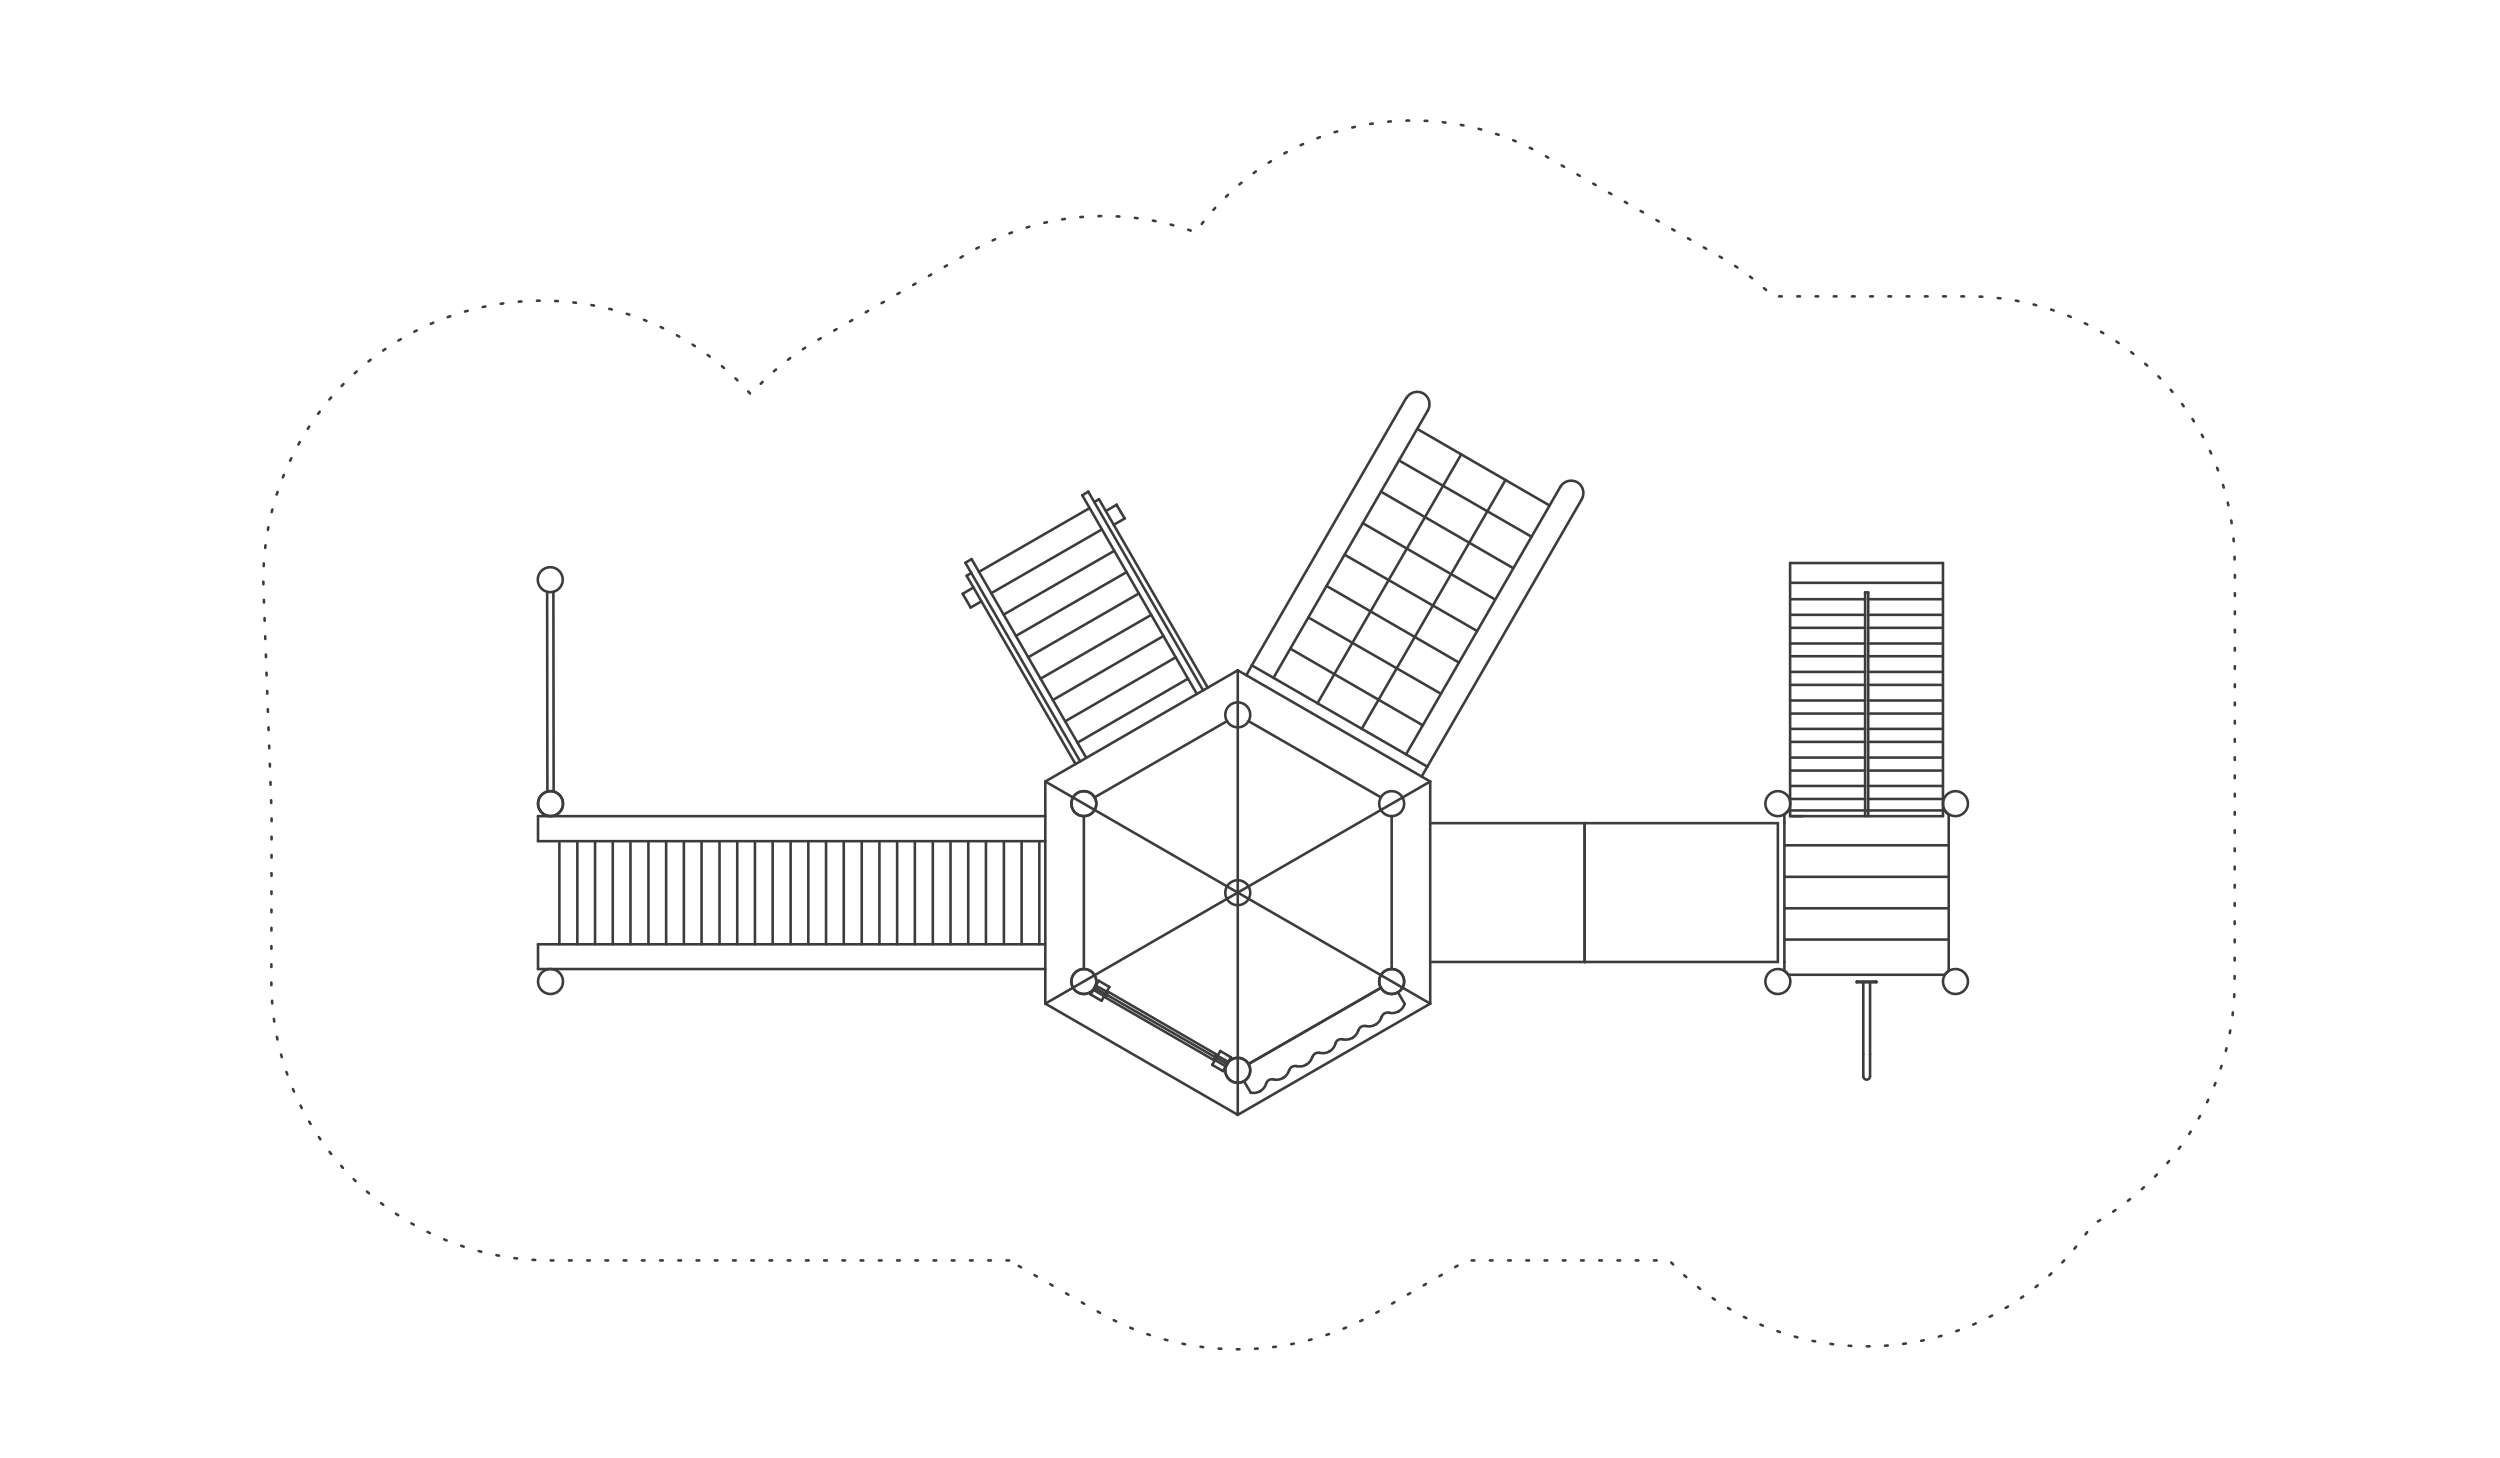 <?xml version="1.0" encoding="UTF-8"?>
<svg xmlns="http://www.w3.org/2000/svg" xmlns:xlink="http://www.w3.org/1999/xlink" version="1.1" id="Standard" x="0px" y="0px" viewBox="0 0 960 560" style="enable-background:new 0 0 960 560;" xml:space="preserve">
<style type="text/css">
	.st0{fill:none;stroke:#3C3C3B;stroke-linecap:round;stroke-linejoin:round;stroke-miterlimit:10;}
	.st1{fill:none;stroke:#3C3C3B;stroke-linecap:round;stroke-miterlimit:10;stroke-dasharray:1,6;}
</style>
<g id="LINE">
	<line class="st0" x1="608.5" y1="369.4" x2="608.5" y2="316.1"></line>
</g>
<g id="LINE_00000126300544042637302680000014526334128904861345_">
	<line class="st0" x1="608.5" y1="316.1" x2="549.2" y2="316.1"></line>
</g>
<g id="LINE_00000126297598890342403830000012318678231077443245_">
	<line class="st0" x1="549.2" y1="369.4" x2="608.5" y2="369.4"></line>
</g>
<g id="LINE_00000091699561391661300360000001365870480037248421_">
	<line class="st0" x1="682.7" y1="369.4" x2="682.7" y2="316.1"></line>
</g>
<g id="LINE_00000090991302243164648930000007334810823369108378_">
	<line class="st0" x1="682.7" y1="316.1" x2="608.5" y2="316.1"></line>
</g>
<g id="LINE_00000073701706383183728060000006224431418055686019_">
	<line class="st0" x1="608.5" y1="316.1" x2="608.5" y2="369.4"></line>
</g>
<g id="LINE_00000163060348958044573900000007802670559098951608_">
	<line class="st0" x1="608.5" y1="369.4" x2="682.7" y2="369.4"></line>
</g>
<g id="LINE_00000044873527787553101420000014036897362016796825_">
	<line class="st0" x1="715.5" y1="377.2" x2="715.5" y2="404.8"></line>
</g>
<g id="LINE_00000160872652822013184050000014445702585696038831_">
	<line class="st0" x1="715.5" y1="404.8" x2="715.5" y2="413.3"></line>
</g>
<g id="ARC_00000036950233409534277270000016231400138326345898_">
	<path class="st0" d="M715.5,413.3c0,0.7,0.6,1.3,1.3,1.3s1.3-0.6,1.3-1.3"></path>
</g>
<g id="LINE_00000142174026988951707230000014825592300519071668_">
	<line class="st0" x1="718.1" y1="413.3" x2="718.1" y2="404.8"></line>
</g>
<g id="LINE_00000047024889770707929180000002082476999391483043_">
	<line class="st0" x1="718.1" y1="404.8" x2="718.1" y2="377.2"></line>
</g>
<g id="LINE_00000115511665993855198300000010763881837088386701_">
	<line class="st0" x1="692.2" y1="313.4" x2="687.4" y2="313.4"></line>
</g>
<g id="LINE_00000152949190575115213970000000857535356302604455_">
	<line class="st0" x1="745.8" y1="301.8" x2="717.4" y2="301.8"></line>
</g>
<g id="LINE_00000025407575074183958260000003753899979988980355_">
	<line class="st0" x1="716.2" y1="301.8" x2="687.8" y2="301.8"></line>
</g>
<g id="LINE_00000038401995130021282100000011809614102936736901_">
	<line class="st0" x1="746.1" y1="313.4" x2="687.8" y2="313.4"></line>
</g>
<g id="LINE_00000015335238694590961750000003757354667038114205_">
	<line class="st0" x1="745.8" y1="306.8" x2="717.4" y2="306.8"></line>
</g>
<g id="LINE_00000065042467927401383290000008130957352490460314_">
	<line class="st0" x1="716.2" y1="306.8" x2="687.8" y2="306.8"></line>
</g>
<g id="LINE_00000042003945841142036680000009931477980121325233_">
	<line class="st0" x1="745.8" y1="295.9" x2="717.4" y2="295.9"></line>
</g>
<g id="LINE_00000038382095831143385870000007870857857300772765_">
	<line class="st0" x1="716.2" y1="295.9" x2="687.8" y2="295.9"></line>
</g>
<g id="LINE_00000135690564420941598440000000224380526766346895_">
	<line class="st0" x1="745.8" y1="290.9" x2="717.4" y2="290.9"></line>
</g>
<g id="LINE_00000002355257647517402040000016476550821987159207_">
	<line class="st0" x1="716.2" y1="290.9" x2="687.8" y2="290.9"></line>
</g>
<g id="LINE_00000065043193485963260680000011454629041556802443_">
	<line class="st0" x1="745.8" y1="284.9" x2="717.4" y2="284.9"></line>
</g>
<g id="LINE_00000095308243384868886650000014885282776990015651_">
	<line class="st0" x1="716.2" y1="284.9" x2="687.8" y2="284.9"></line>
</g>
<g id="LINE_00000066507296110231937600000017258809081067706042_">
	<line class="st0" x1="745.8" y1="279.9" x2="717.4" y2="279.9"></line>
</g>
<g id="LINE_00000000211117015764135710000016794031127626558094_">
	<line class="st0" x1="716.2" y1="279.9" x2="687.8" y2="279.9"></line>
</g>
<g id="LINE_00000062194122259180897810000015088636491231383982_">
	<line class="st0" x1="745.8" y1="274" x2="717.4" y2="274"></line>
</g>
<g id="LINE_00000105386842253784715650000014056193023572063884_">
	<line class="st0" x1="716.2" y1="274" x2="687.8" y2="274"></line>
</g>
<g id="LINE_00000128469350316283044630000005656338634667151256_">
	<line class="st0" x1="745.8" y1="269" x2="717.4" y2="269"></line>
</g>
<g id="LINE_00000003826026338076151100000000349669140693240204_">
	<line class="st0" x1="716.2" y1="269" x2="687.8" y2="269"></line>
</g>
<g id="LINE_00000009558110690688818110000007327927467054165951_">
	<line class="st0" x1="745.8" y1="263" x2="717.4" y2="263"></line>
</g>
<g id="LINE_00000147926274615972825580000004968970153229598639_">
	<line class="st0" x1="716.2" y1="263" x2="687.8" y2="263"></line>
</g>
<g id="LINE_00000021808502039626997620000018432571968334972350_">
	<line class="st0" x1="745.8" y1="258" x2="717.4" y2="258"></line>
</g>
<g id="LINE_00000041978769277881904140000018053828966027804335_">
	<line class="st0" x1="716.2" y1="258" x2="687.8" y2="258"></line>
</g>
<g id="LINE_00000117677749494634184220000013031937895003213185_">
	<line class="st0" x1="745.8" y1="247.1" x2="717.4" y2="247.1"></line>
</g>
<g id="LINE_00000031201660744654228160000015227360457271603121_">
	<line class="st0" x1="716.2" y1="247.1" x2="687.8" y2="247.1"></line>
</g>
<g id="LINE_00000018953007538875904150000008763545626124594317_">
	<line class="st0" x1="745.8" y1="252" x2="717.4" y2="252"></line>
</g>
<g id="LINE_00000176725042034464388130000006761549800353709976_">
	<line class="st0" x1="716.2" y1="252" x2="687.8" y2="252"></line>
</g>
<g id="LINE_00000129181866881837147130000014732658618387345793_">
	<line class="st0" x1="745.8" y1="230.1" x2="717.4" y2="230.1"></line>
</g>
<g id="LINE_00000068646821866613013210000000863153423318726544_">
	<line class="st0" x1="716.2" y1="230.1" x2="687.8" y2="230.1"></line>
</g>
<g id="LINE_00000068648630821583546720000017921458605297492914_">
	<line class="st0" x1="745.8" y1="241.1" x2="717.4" y2="241.1"></line>
</g>
<g id="LINE_00000149381802496723885210000007867536337677802383_">
	<line class="st0" x1="716.2" y1="241.1" x2="687.8" y2="241.1"></line>
</g>
<g id="LINE_00000135657847355891754180000002572762216633561499_">
	<line class="st0" x1="745.8" y1="236.1" x2="717.4" y2="236.1"></line>
</g>
<g id="LINE_00000169538136315510047910000015512186547446082729_">
	<line class="st0" x1="716.2" y1="236.1" x2="687.8" y2="236.1"></line>
</g>
<g id="LINE_00000172406437589493119760000006735159742497466258_">
	<line class="st0" x1="687.8" y1="223.8" x2="745.8" y2="223.8"></line>
</g>
<g id="LINE_00000129198091952843948800000014533849739852147605_">
	<line class="st0" x1="716.2" y1="313.4" x2="716.2" y2="227.5"></line>
</g>
<g id="LINE_00000168082686435779153900000004007666048806350748_">
	<line class="st0" x1="716.2" y1="227.5" x2="717.4" y2="227.5"></line>
</g>
<g id="LINE_00000170968063856161206320000009943108244117194653_">
	<line class="st0" x1="717.4" y1="227.5" x2="717.4" y2="313.4"></line>
</g>
<g id="LINE_00000164472187455253173710000014683584700190381451_">
	<line class="st0" x1="687.4" y1="313.4" x2="687.4" y2="216.2"></line>
</g>
<g id="LINE_00000116928541644226534940000017629122117196539031_">
	<line class="st0" x1="687.4" y1="216.2" x2="746.1" y2="216.2"></line>
</g>
<g id="LINE_00000036253484368876364470000005753603998309413298_">
	<line class="st0" x1="746.1" y1="216.2" x2="746.1" y2="313.4"></line>
</g>
<g id="CIRCLE">
	<circle class="st0" cx="682.7" cy="308.6" r="4.8"></circle>
</g>
<g id="LINE_00000085969584970479941550000012573876869870527921_">
	<line class="st0" x1="748.3" y1="336.7" x2="685.2" y2="336.7"></line>
</g>
<g id="LINE_00000141419649801885737760000013270633498596208567_">
	<line class="st0" x1="748.3" y1="348.8" x2="685.2" y2="348.8"></line>
</g>
<g id="LINE_00000075126129622606462670000004168954922522293123_">
	<line class="st0" x1="748.3" y1="324.6" x2="685.2" y2="324.6"></line>
</g>
<g id="CIRCLE_00000095332000934335881200000013006152825364346789_">
	<circle class="st0" cx="682.7" cy="376.9" r="4.8"></circle>
</g>
<g id="LINE_00000069379585043614535520000012858924942021535153_">
	<line class="st0" x1="748.3" y1="360.8" x2="685.2" y2="360.8"></line>
</g>
<g id="LINE_00000019648658755501525420000004001926995799093381_">
	<line class="st0" x1="748.3" y1="372.7" x2="748.3" y2="312.9"></line>
</g>
<g id="LINE_00000145035988596175736280000010940166577159336579_">
	<line class="st0" x1="748.3" y1="312.9" x2="746.6" y2="311.2"></line>
</g>
<g id="LINE_00000002344052364282724110000002856505187047717520_">
	<line class="st0" x1="746.6" y1="311.2" x2="686.8" y2="311.2"></line>
</g>
<g id="LINE_00000157277981672844660150000012551753294062206361_">
	<line class="st0" x1="686.8" y1="311.2" x2="685.2" y2="312.8"></line>
</g>
<g id="LINE_00000157277502665819837040000003075311363089400216_">
	<line class="st0" x1="685.2" y1="312.8" x2="685.2" y2="372.7"></line>
</g>
<g id="LINE_00000080890016040654877360000007912929015921924277_">
	<line class="st0" x1="685.2" y1="372.7" x2="686.8" y2="374.3"></line>
</g>
<g id="LINE_00000062884866894027097750000015658149678976115872_">
	<line class="st0" x1="686.8" y1="374.3" x2="746.7" y2="374.3"></line>
</g>
<g id="LINE_00000079447943017967101970000014002000747860867489_">
	<line class="st0" x1="746.7" y1="374.3" x2="748.3" y2="372.7"></line>
</g>
<g id="CIRCLE_00000083055457010380313030000016684914296743974831_">
	<circle class="st0" cx="750.9" cy="308.6" r="4.8"></circle>
</g>
<g id="CIRCLE_00000127025901389108140320000006109416939467110571_">
	<circle class="st0" cx="750.9" cy="376.9" r="4.8"></circle>
</g>
<g id="LINE_00000093142028606222722090000002072010351360472219_">
	<line class="st0" x1="685.2" y1="315.9" x2="685.2" y2="316.1"></line>
</g>
<g id="LINE_00000046317680660130565810000002265738964315001774_">
	<line class="st0" x1="685.2" y1="369.3" x2="685.2" y2="369.5"></line>
</g>
<g id="LINE_00000101809925092414890100000013022598655135199132_">
	<line class="st0" x1="479.4" y1="408.6" x2="530.3" y2="379.3"></line>
</g>
<g id="LINE_00000003090319111483711810000016666209021245297301_">
	<line class="st0" x1="477.7" y1="415.2" x2="480.3" y2="419.6"></line>
</g>
<g id="LINE_00000004514401911562944490000006006712451777871533_">
	<line class="st0" x1="483.9" y1="419.1" x2="483.9" y2="419.1"></line>
</g>
<g id="LINE_00000140729746370412608490000013245087968983186070_">
	<line class="st0" x1="539.4" y1="385.5" x2="536.8" y2="381"></line>
</g>
<g id="ARC_00000133517755121398761240000001860838659812826244_">
	<path class="st0" d="M480.3,419.6c2.6,0.5,5.2-1,5.9-3.5"></path>
</g>
<g id="ARC_00000031923107168453740290000008600870781112172990_">
	<path class="st0" d="M533.4,388.9c2.6,0.6,5.2-0.9,6-3.4"></path>
</g>
<g id="LINE_00000160907686978175178860000009683140011366421678_">
	<line class="st0" x1="537.1" y1="388.4" x2="537.1" y2="388.3"></line>
</g>
<g id="LINE_00000145020774784689627270000006541884547049902219_">
	<line class="st0" x1="528.2" y1="393.5" x2="528.2" y2="393.5"></line>
</g>
<g id="LINE_00000093885031953515418140000013824041332003013251_">
	<line class="st0" x1="519.3" y1="398.6" x2="519.4" y2="398.6"></line>
</g>
<g id="LINE_00000085932872180620801180000015541898111329355169_">
	<line class="st0" x1="510.5" y1="403.7" x2="510.5" y2="403.7"></line>
</g>
<g id="LINE_00000135692886668714209900000010405836403389578883_">
	<line class="st0" x1="501.6" y1="408.8" x2="501.6" y2="408.8"></line>
</g>
<g id="LINE_00000104674380407537442670000005105525360883872700_">
	<line class="st0" x1="492.7" y1="413.9" x2="492.8" y2="413.9"></line>
</g>
<g id="ARC_00000154425012340773245210000011952077134881712024_">
	<path class="st0" d="M489,414.5c2.6,0.6,5.3-0.9,6-3.5"></path>
</g>
<g id="ARC_00000036946707557363520780000016327261142269609393_">
	<path class="st0" d="M497.9,409.4c2.6,0.6,5.3-0.9,6-3.5"></path>
</g>
<g id="ARC_00000133497145940233479530000011930790458617038256_">
	<path class="st0" d="M506.8,404.3c2.6,0.6,5.3-0.9,6-3.5"></path>
</g>
<g id="ARC_00000101089455046206432550000006557550896747402940_">
	<path class="st0" d="M515.6,399.1c2.6,0.6,5.3-0.9,6-3.5"></path>
</g>
<g id="ARC_00000056416880173760281030000001511824289619246477_">
	<path class="st0" d="M524.5,394c2.6,0.6,5.3-0.9,6-3.5"></path>
</g>
<g id="ARC_00000079479552358342162860000016072470184305935545_">
	<path class="st0" d="M489,414.5c-1.2-0.3-2.5,0.4-2.8,1.6"></path>
</g>
<g id="ARC_00000000922336822947728350000011089451790447060626_">
	<path class="st0" d="M497.9,409.4c-1.2-0.3-2.5,0.4-2.8,1.6"></path>
</g>
<g id="ARC_00000062155971093261498340000001478378968490893219_">
	<path class="st0" d="M506.8,404.3c-1.2-0.3-2.5,0.4-2.8,1.6"></path>
</g>
<g id="ARC_00000097471815595272329450000000289719333788467644_">
	<path class="st0" d="M515.6,399.1c-1.2-0.3-2.5,0.4-2.8,1.6"></path>
</g>
<g id="ARC_00000127030151553856656270000018349758383412438707_">
	<path class="st0" d="M524.5,394c-1.2-0.3-2.5,0.4-2.8,1.6"></path>
</g>
<g id="ARC_00000069358852362588923800000002202112801148736154_">
	<path class="st0" d="M533.4,388.9c-1.2-0.3-2.5,0.4-2.8,1.6"></path>
</g>
<g id="CIRCLE_00000170992469392089029480000005570320869489069730_">
	<circle class="st0" cx="475.3" cy="411" r="4.8"></circle>
</g>
<g id="CIRCLE_00000176036651416237799080000008904323957872418483_">
	<circle class="st0" cx="534.4" cy="376.9" r="4.8"></circle>
</g>
<g id="CIRCLE_00000007413512130668705430000011536349534148348861_">
	<circle class="st0" cx="211.4" cy="308.6" r="4.8"></circle>
</g>
<g id="LINE_00000033339349042696240730000009873367934464420537_">
	<line class="st0" x1="210.1" y1="227.3" x2="210.2" y2="304"></line>
</g>
<g id="CIRCLE_00000100358299825824690810000012448873271810078598_">
	<circle class="st0" cx="211.3" cy="222.6" r="4.8"></circle>
</g>
<g id="LINE_00000027563011706810541540000004580581570797060798_">
	<line class="st0" x1="212.6" y1="304" x2="212.5" y2="227.3"></line>
</g>
<g id="LINE_00000029022805845902361270000012701299439947077280_">
	<line class="st0" x1="206.6" y1="313.4" x2="401.4" y2="313.4"></line>
</g>
<g id="LINE_00000107569301879203890050000005447556622398290065_">
	<line class="st0" x1="206.6" y1="372.1" x2="401.4" y2="372.1"></line>
</g>
<g id="LINE_00000030453012177024204880000003523220434029574069_">
	<line class="st0" x1="206.6" y1="362.6" x2="401.4" y2="362.6"></line>
</g>
<g id="LINE_00000086680155463567140420000017077003921319182981_">
	<line class="st0" x1="206.6" y1="323" x2="401.4" y2="323"></line>
</g>
<g id="LINE_00000098936075221149643070000014789801526634397569_">
	<line class="st0" x1="214.8" y1="323" x2="214.8" y2="362.6"></line>
</g>
<g id="LINE_00000183218212226589661290000017746612902603599255_">
	<line class="st0" x1="221.7" y1="323" x2="221.7" y2="362.6"></line>
</g>
<g id="LINE_00000096781834311383085790000016212208701247594676_">
	<line class="st0" x1="228.5" y1="323" x2="228.5" y2="362.6"></line>
</g>
<g id="LINE_00000157286675017311914690000011889928290458281862_">
	<line class="st0" x1="235.3" y1="323" x2="235.3" y2="362.6"></line>
</g>
<g id="LINE_00000161602885865170421620000005577829577946888066_">
	<line class="st0" x1="242.1" y1="323" x2="242.1" y2="362.6"></line>
</g>
<g id="LINE_00000016063618470432865220000016180700268766258600_">
	<line class="st0" x1="249" y1="323" x2="249" y2="362.6"></line>
</g>
<g id="LINE_00000080200248670833761210000006205161271549114281_">
	<line class="st0" x1="255.8" y1="323" x2="255.8" y2="362.6"></line>
</g>
<g id="LINE_00000143587583715856938880000012331927514053814437_">
	<line class="st0" x1="262.6" y1="323" x2="262.6" y2="362.6"></line>
</g>
<g id="LINE_00000052820568855394565050000005182001978412199097_">
	<line class="st0" x1="269.4" y1="323" x2="269.4" y2="362.6"></line>
</g>
<g id="LINE_00000000914018117445973250000008335177102850914954_">
	<line class="st0" x1="276.3" y1="323" x2="276.3" y2="362.6"></line>
</g>
<g id="LINE_00000090977836349619048520000013871083177798262974_">
	<line class="st0" x1="283.1" y1="323" x2="283.1" y2="362.6"></line>
</g>
<g id="LINE_00000151517402193614852840000000565077460683420060_">
	<line class="st0" x1="289.9" y1="323" x2="289.9" y2="362.6"></line>
</g>
<g id="LINE_00000173846779863021449760000005994245379499078574_">
	<line class="st0" x1="296.7" y1="323" x2="296.7" y2="362.6"></line>
</g>
<g id="LINE_00000015341702641993111470000006934322066973874849_">
	<line class="st0" x1="206.6" y1="362.6" x2="206.6" y2="372.1"></line>
</g>
<g id="LINE_00000011001737026404057560000009036054822083331735_">
	<line class="st0" x1="206.6" y1="323" x2="206.6" y2="313.4"></line>
</g>
<g id="CIRCLE_00000108304694362258793740000010790005963646833054_">
	<circle class="st0" cx="211.4" cy="376.9" r="4.8"></circle>
</g>
<g id="CIRCLE_00000097478865679223576580000002446452816192359590_">
	<circle class="st0" cx="211.4" cy="308.6" r="4.8"></circle>
</g>
<g id="LINE_00000089540321864844991330000016082463308490487993_">
	<line class="st0" x1="399.1" y1="323" x2="399.1" y2="362.6"></line>
</g>
<g id="LINE_00000140710410770973780210000002862465555444039855_">
	<line class="st0" x1="392.3" y1="323" x2="392.3" y2="362.6"></line>
</g>
<g id="LINE_00000092427665544883645460000015673042702579626634_">
	<line class="st0" x1="385.5" y1="323" x2="385.5" y2="362.6"></line>
</g>
<g id="LINE_00000143574933127226661200000011282818211638941614_">
	<line class="st0" x1="378.6" y1="323" x2="378.6" y2="362.6"></line>
</g>
<g id="CIRCLE_00000148638083866651027600000001667106916692276383_">
	<circle class="st0" cx="416.2" cy="308.6" r="4.8"></circle>
</g>
<g id="CIRCLE_00000166642800736068792060000002264198901112114323_">
	<circle class="st0" cx="416.2" cy="376.9" r="4.8"></circle>
</g>
<g id="LINE_00000029729746672291669250000013309763747905586098_">
	<line class="st0" x1="303.6" y1="323" x2="303.6" y2="362.6"></line>
</g>
<g id="LINE_00000075125125815637743180000008212672506407800764_">
	<line class="st0" x1="310.4" y1="323" x2="310.4" y2="362.6"></line>
</g>
<g id="LINE_00000005242156991863804270000012279955834677972357_">
	<line class="st0" x1="317.2" y1="323" x2="317.2" y2="362.6"></line>
</g>
<g id="LINE_00000168101466270199311450000012940658831798320311_">
	<line class="st0" x1="324" y1="323" x2="324" y2="362.6"></line>
</g>
<g id="LINE_00000144338486074644393840000016870207156564193676_">
	<line class="st0" x1="330.9" y1="323" x2="330.9" y2="362.6"></line>
</g>
<g id="LINE_00000135673466729352773260000012209014848135865001_">
	<line class="st0" x1="337.7" y1="323" x2="337.7" y2="362.6"></line>
</g>
<g id="LINE_00000102531319532659963120000009216657219272703151_">
	<line class="st0" x1="344.5" y1="323" x2="344.5" y2="362.6"></line>
</g>
<g id="LINE_00000140732840857357529650000013486620754074001047_">
	<line class="st0" x1="351.3" y1="323" x2="351.3" y2="362.6"></line>
</g>
<g id="LINE_00000072242116867251485880000016694706153207223970_">
	<line class="st0" x1="358.2" y1="323" x2="358.2" y2="362.6"></line>
</g>
<g id="LINE_00000142897546441845039580000002915643656275577023_">
	<line class="st0" x1="365" y1="323" x2="365" y2="362.6"></line>
</g>
<g id="LINE_00000123420434066917504410000013223865236445199269_">
	<line class="st0" x1="371.8" y1="323" x2="371.8" y2="362.6"></line>
</g>
<g id="LINE_00000075857757355119920430000003680601923586995330_">
	<line class="st0" x1="375.9" y1="219.6" x2="418.4" y2="195.1"></line>
</g>
<g id="LINE_00000158724404878351529150000009433986706785224623_">
	<line class="st0" x1="380.6" y1="227.8" x2="423.1" y2="203.3"></line>
</g>
<g id="LINE_00000154390020101385783080000008389211481744118670_">
	<line class="st0" x1="399.6" y1="260.6" x2="442.1" y2="236.1"></line>
</g>
<g id="LINE_00000000920605966276851040000005962310691866507194_">
	<line class="st0" x1="385.4" y1="236" x2="427.9" y2="211.5"></line>
</g>
<g id="LINE_00000029749404293893086480000000269153890519716240_">
	<line class="st0" x1="390.1" y1="244.2" x2="432.6" y2="219.7"></line>
</g>
<g id="LINE_00000047036624292450438460000003734351320867141286_">
	<line class="st0" x1="394.8" y1="252.4" x2="437.3" y2="227.9"></line>
</g>
<g id="LINE_00000062887415685747375210000009756594282754266810_">
	<line class="st0" x1="413.7" y1="285.2" x2="456.2" y2="260.6"></line>
</g>
<g id="LINE_00000140714982254704533600000012665808516832740017_">
	<line class="st0" x1="404.3" y1="268.8" x2="446.8" y2="244.2"></line>
</g>
<g id="LINE_00000081625002282462093100000014244363046894972049_">
	<line class="st0" x1="409" y1="277" x2="451.5" y2="252.4"></line>
</g>
<g id="LINE_00000007430108712305152010000007515350583643262857_">
	<line class="st0" x1="370.7" y1="216.1" x2="373.1" y2="214.7"></line>
</g>
<g id="LINE_00000059271698219904713350000012383197521625882259_">
	<line class="st0" x1="415.6" y1="190.2" x2="417.9" y2="188.8"></line>
</g>
<g id="LINE_00000051342369693153894900000010759983821081831815_">
	<line class="st0" x1="417.9" y1="188.8" x2="462" y2="265.1"></line>
</g>
<g id="LINE_00000121969002551184189670000003173653440928911236_">
	<line class="st0" x1="459.6" y1="266.5" x2="415.6" y2="190.2"></line>
</g>
<g id="LINE_00000000912125643345670560000000801846291723214245_">
	<line class="st0" x1="420.2" y1="192.8" x2="422" y2="191.7"></line>
</g>
<g id="LINE_00000110462598474283694610000006473953701203566720_">
	<line class="st0" x1="422" y1="191.7" x2="463.8" y2="264.1"></line>
</g>
<g id="LINE_00000117663218873224552340000005583980517161069193_">
	<line class="st0" x1="370.7" y1="216.1" x2="414.8" y2="292.4"></line>
</g>
<g id="LINE_00000103981637756738335650000001140773048699773571_">
	<line class="st0" x1="417.1" y1="291" x2="373.1" y2="214.7"></line>
</g>
<g id="LINE_00000144321608797088811880000001232391722173097100_">
	<line class="st0" x1="376.9" y1="230.9" x2="372.7" y2="233.3"></line>
</g>
<g id="LINE_00000004536579626965022030000006761456768264548237_">
	<line class="st0" x1="372.7" y1="233.3" x2="371.3" y2="230.8"></line>
</g>
<g id="LINE_00000176024219917607241630000016876820132810651059_">
	<line class="st0" x1="371.3" y1="230.8" x2="369.9" y2="228.4"></line>
</g>
<g id="LINE_00000095307904483654239570000016064140079922709435_">
	<line class="st0" x1="369.9" y1="228.4" x2="369.7" y2="228"></line>
</g>
<g id="LINE_00000108284710877372598540000000230662698578010537_">
	<line class="st0" x1="369.7" y1="228" x2="373.8" y2="225.6"></line>
</g>
<g id="LINE_00000049902121802709629510000005142809002182409136_">
	<line class="st0" x1="373" y1="220" x2="371.2" y2="221.1"></line>
</g>
<g id="LINE_00000038380587489969088980000014380576217684026757_">
	<line class="st0" x1="371.2" y1="221.1" x2="413" y2="293.4"></line>
</g>
<g id="LINE_00000112624063996981182780000006984796301299198607_">
	<line class="st0" x1="427.7" y1="201.5" x2="431.9" y2="199.1"></line>
</g>
<g id="LINE_00000018936347859489530250000015768002399794465196_">
	<line class="st0" x1="431.9" y1="199.1" x2="430.4" y2="196.6"></line>
</g>
<g id="LINE_00000009558463556678866060000006708181507288055446_">
	<line class="st0" x1="430.4" y1="196.6" x2="429" y2="194.3"></line>
</g>
<g id="LINE_00000128457262128634878020000014878511378190318976_">
	<line class="st0" x1="429" y1="194.3" x2="428.8" y2="193.8"></line>
</g>
<g id="LINE_00000124159191779772309620000012447136006515369403_">
	<line class="st0" x1="428.8" y1="193.8" x2="424.7" y2="196.2"></line>
</g>
<g id="LINE_00000076586487992625167740000016404033681329614270_">
	<line class="st0" x1="423.9" y1="382.7" x2="466.5" y2="407.3"></line>
</g>
<g id="LINE_00000106111326942196627580000002053218928854552999_">
	<line class="st0" x1="425.1" y1="380.6" x2="467.6" y2="405.2"></line>
</g>
<g id="LINE_00000060011628619689330190000009351998763502164366_">
	<line class="st0" x1="421.9" y1="376.6" x2="418.8" y2="381.9"></line>
</g>
<g id="LINE_00000173845715677759672540000002500053366276608931_">
	<line class="st0" x1="418.8" y1="381.9" x2="423" y2="384.3"></line>
</g>
<g id="LINE_00000142167925389333088650000005047121668584354973_">
	<line class="st0" x1="423" y1="384.3" x2="426" y2="379"></line>
</g>
<g id="LINE_00000037672361774610138790000015695128277062607765_">
	<line class="st0" x1="426" y1="379" x2="421.9" y2="376.6"></line>
</g>
<g id="LINE_00000025412465826680374690000006766717803957718953_">
	<line class="st0" x1="419.9" y1="380.1" x2="423.8" y2="382.4"></line>
</g>
<g id="ARC_00000109751478646852005260000017941771449133252785_">
	<path class="st0" d="M423.8,382.4c0.5,0.3,1,0.1,1.3-0.3c0.3-0.5,0.1-1-0.3-1.3"></path>
</g>
<g id="LINE_00000075131072485867821970000000658761084669417384_">
	<line class="st0" x1="424.8" y1="380.7" x2="420.8" y2="378.5"></line>
</g>
<g id="LINE_00000154413666518182495160000011745116936741707427_">
	<line class="st0" x1="420.8" y1="378.5" x2="419.9" y2="380.1"></line>
</g>
<g id="LINE_00000173840749985113402250000018296120288672551346_">
	<line class="st0" x1="472.7" y1="406" x2="469.6" y2="411.3"></line>
</g>
<g id="LINE_00000103983498276754202110000003695029412603997347_">
	<line class="st0" x1="469.6" y1="411.3" x2="465.5" y2="408.9"></line>
</g>
<g id="LINE_00000124143000781078967690000014780614539190134407_">
	<line class="st0" x1="465.5" y1="408.9" x2="468.6" y2="403.6"></line>
</g>
<g id="LINE_00000140016753272106885320000004878813160828885135_">
	<line class="st0" x1="468.6" y1="403.6" x2="472.7" y2="406"></line>
</g>
<g id="LINE_00000071547446620663324830000018239945009479446427_">
	<line class="st0" x1="470.7" y1="409.5" x2="466.8" y2="407.2"></line>
</g>
<g id="ARC_00000135680570129787888060000015300397084865421187_">
	<path class="st0" d="M467.7,405.5c-0.5-0.3-1-0.1-1.3,0.3s-0.1,1,0.3,1.3"></path>
</g>
<g id="LINE_00000132064584109317067130000011145070483782661519_">
	<line class="st0" x1="467.7" y1="405.5" x2="471.7" y2="407.8"></line>
</g>
<g id="LINE_00000124134488595575651950000016484850059915354007_">
	<line class="st0" x1="471.7" y1="407.8" x2="470.7" y2="409.5"></line>
</g>
<g id="LINE_00000038396593584584025490000013306073149364214432_">
	<line class="st0" x1="401.4" y1="385.4" x2="475.3" y2="428.1"></line>
</g>
<g id="LINE_00000060025615318449008330000004646672988533272217_">
	<line class="st0" x1="475.3" y1="428.1" x2="549.2" y2="385.4"></line>
</g>
<g id="LINE_00000056425159296902863830000007618004599063201416_">
	<line class="st0" x1="549.2" y1="385.4" x2="549.2" y2="300.1"></line>
</g>
<g id="LINE_00000105418168751219316360000015916718352518428065_">
	<line class="st0" x1="549.2" y1="300.1" x2="475.3" y2="257.4"></line>
</g>
<g id="LINE_00000015325214194736692770000000412613620424490649_">
	<line class="st0" x1="475.3" y1="257.4" x2="401.4" y2="300.1"></line>
</g>
<g id="LINE_00000096020167284615443390000007433097042038859146_">
	<line class="st0" x1="401.4" y1="300.1" x2="401.4" y2="385.4"></line>
</g>
<g id="LINE_00000124156122296863803160000008781377183619283889_">
	<line class="st0" x1="549.2" y1="385.4" x2="401.4" y2="300.1"></line>
</g>
<g id="LINE_00000029767582130329677590000001251138409458784943_">
	<line class="st0" x1="401.4" y1="385.4" x2="549.2" y2="300.1"></line>
</g>
<g id="LINE_00000173841598607497601070000014112787371026701962_">
	<line class="st0" x1="475.3" y1="428.1" x2="475.3" y2="257.4"></line>
</g>
<g id="ARC_00000170240878270822770020000013505664770388671656_">
</g>
<g id="LINE_00000020375499309943938240000011937193192800680602_">
	<line class="st0" x1="522.9" y1="279.9" x2="578.1" y2="184.3"></line>
</g>
<g id="LINE_00000088125109479754560520000007646223490361520266_">
	<line class="st0" x1="505.9" y1="270.1" x2="561.1" y2="174.5"></line>
</g>
<g id="LINE_00000035520584430608651070000016336611614064385421_">
	<line class="st0" x1="495.5" y1="249.1" x2="546.3" y2="278.5"></line>
</g>
<g id="LINE_00000043448220003492978750000015356440187491348383_">
	<line class="st0" x1="502.4" y1="237.1" x2="553.3" y2="266.4"></line>
</g>
<g id="LINE_00000168087117046708791460000017226856011077938574_">
	<line class="st0" x1="509.4" y1="225" x2="560.2" y2="254.4"></line>
</g>
<g id="LINE_00000150084657505841016720000013945866121101315712_">
	<line class="st0" x1="516.3" y1="213" x2="567.2" y2="242.3"></line>
</g>
<g id="LINE_00000129889754783431195440000001556090657049568411_">
	<line class="st0" x1="523.3" y1="200.9" x2="574.1" y2="230.2"></line>
</g>
<g id="LINE_00000054968781537402534620000013855590164080656033_">
	<line class="st0" x1="530.3" y1="188.8" x2="581.1" y2="218.2"></line>
</g>
<g id="LINE_00000107572486842346210900000008973296849574129563_">
	<line class="st0" x1="537.2" y1="176.8" x2="588.1" y2="206.1"></line>
</g>
<g id="LINE_00000007422653581111320510000017123067746583384233_">
	<line class="st0" x1="544.2" y1="164.7" x2="595" y2="194.1"></line>
</g>
<g id="LINE_00000178918973747530122070000001398609091175578282_">
	<line class="st0" x1="539.9" y1="289.7" x2="599.2" y2="186.9"></line>
</g>
<g id="ARC_00000018935732130741128390000001984323806888803209_">
	<path class="st0" d="M607.4,191.7c1.3-2.3,0.5-5.2-1.7-6.5c-2.3-1.3-5.2-0.5-6.5,1.7"></path>
</g>
<g id="LINE_00000050642885011783116590000016601755725682758334_">
	<line class="st0" x1="607.4" y1="191.7" x2="548.1" y2="294.4"></line>
</g>
<g id="LINE_00000139252138433502870990000003533467270199687843_">
	<line class="st0" x1="489" y1="260.3" x2="548.3" y2="157.6"></line>
</g>
<g id="ARC_00000151526296397033155840000016652384421390437541_">
	<path class="st0" d="M548.3,157.6c1.3-2.3,0.5-5.2-1.7-6.5c-2.3-1.3-5.2-0.5-6.5,1.7"></path>
</g>
<g id="LINE_00000005978971931853870180000008948548649990886787_">
	<line class="st0" x1="540" y1="152.8" x2="480.7" y2="255.5"></line>
</g>
<g id="LINE_00000076601502496023684550000014165908181009690027_">
	<line class="st0" x1="480.7" y1="255.5" x2="478.6" y2="259.3"></line>
</g>
<g id="LINE_00000101809888968169213760000010786708220236251024_">
	<line class="st0" x1="545.9" y1="298.2" x2="548.1" y2="294.4"></line>
</g>
<g id="LINE_00000039105983788891034570000008375142820491142276_">
	<line class="st0" x1="548.1" y1="294.4" x2="480.7" y2="255.5"></line>
</g>
<g id="LINE_00000128485859509747153520000002151802166133492152_">
	<line class="st0" x1="713" y1="376.9" x2="713" y2="377.2"></line>
</g>
<g id="LINE_00000060738305834688274500000001345756243239115141_">
	<line class="st0" x1="713" y1="377.2" x2="720.5" y2="377.2"></line>
</g>
<g id="LINE_00000146478952720250272860000017284141715946944442_">
	<line class="st0" x1="720.5" y1="377.2" x2="720.5" y2="376.9"></line>
</g>
<g id="LINE_00000132088738555677315050000017031477774240959149_">
	<line class="st0" x1="720.5" y1="376.9" x2="713" y2="376.9"></line>
</g>
<g id="CIRCLE_00000145056171653131426670000007770041710768401069_">
	<circle class="st0" cx="475.3" cy="411" r="4.8"></circle>
</g>
<g id="CIRCLE_00000140724081443324444570000006501166447348856469_">
	<circle class="st0" cx="534.4" cy="376.9" r="4.8"></circle>
</g>
<g id="CIRCLE_00000115512247975854812580000000935198873587473796_">
	<circle class="st0" cx="534.4" cy="308.6" r="4.8"></circle>
</g>
<g id="CIRCLE_00000058585251655349574070000016097788267996100278_">
	<circle class="st0" cx="475.3" cy="274.5" r="4.8"></circle>
</g>
<g id="CIRCLE_00000087410502302955316920000012112317299384019099_">
	<circle class="st0" cx="416.2" cy="308.6" r="4.8"></circle>
</g>
<g id="CIRCLE_00000065789052044779950890000010731093018706981529_">
	<circle class="st0" cx="416.2" cy="376.9" r="4.8"></circle>
</g>
<g id="LINE_00000093877622499012221380000015042881429109636247_">
	<line class="st0" x1="471.2" y1="408.6" x2="420.3" y2="379.3"></line>
</g>
<g id="LINE_00000173879354222088020950000001488316768813123514_">
	<line class="st0" x1="416.2" y1="372.1" x2="416.2" y2="313.4"></line>
</g>
<g id="LINE_00000078012545373735328120000011333538056263229323_">
	<line class="st0" x1="420.3" y1="306.2" x2="471.2" y2="276.9"></line>
</g>
<g id="LINE_00000103253835148636212960000007341292964996801458_">
	<line class="st0" x1="479.4" y1="276.9" x2="530.3" y2="306.2"></line>
</g>
<g id="LINE_00000157269507555507071850000010095451789243152012_">
	<line class="st0" x1="534.4" y1="313.4" x2="534.4" y2="372.1"></line>
</g>
<g id="LINE_00000145758604586935291930000003370013338858231696_">
	<line class="st0" x1="530.3" y1="379.3" x2="479.4" y2="408.6"></line>
</g>
<g id="CIRCLE_00000023998975742512287430000007822095301457538993_">
	<circle class="st0" cx="475.3" cy="342.8" r="4.8"></circle>
</g>
<g id="ARC_00000080923359036915683250000008605700679002208949_">
	<path class="st1" d="M387.5,484c0,0-176.1,0-176.1,0c-59.2,0-107.2-48-107.2-107.2l0.1-64.3l-3.1-85.9c-1.2-31.9,12-62.7,35.8-84   c44.2-39.4,111.9-35.4,151.3,8.8c7.3-8.2,15.8-15.1,25.3-20.6l59.1-34.1c26.3-15.2,57.9-17.9,86.4-7.5   c30.6-42.9,88.9-55.6,134.5-29.2L661,98.9c7.2,4.1,13.8,9.1,19.8,14.9h74.9c56.5,0,102.4,45.8,102.4,102.4l0.1,2.5l-0.1,158.2   c0,38.7-20.9,74.4-54.7,93.4c-4.5,6.9-9.9,13.2-15.9,18.9C745.6,528.2,680,525.9,641,484h-77.8l-34.2,19.8   c-33.2,19.1-74,19.1-107.2,0C421.7,503.8,387.5,484,387.5,484z"></path>
</g>
</svg>
